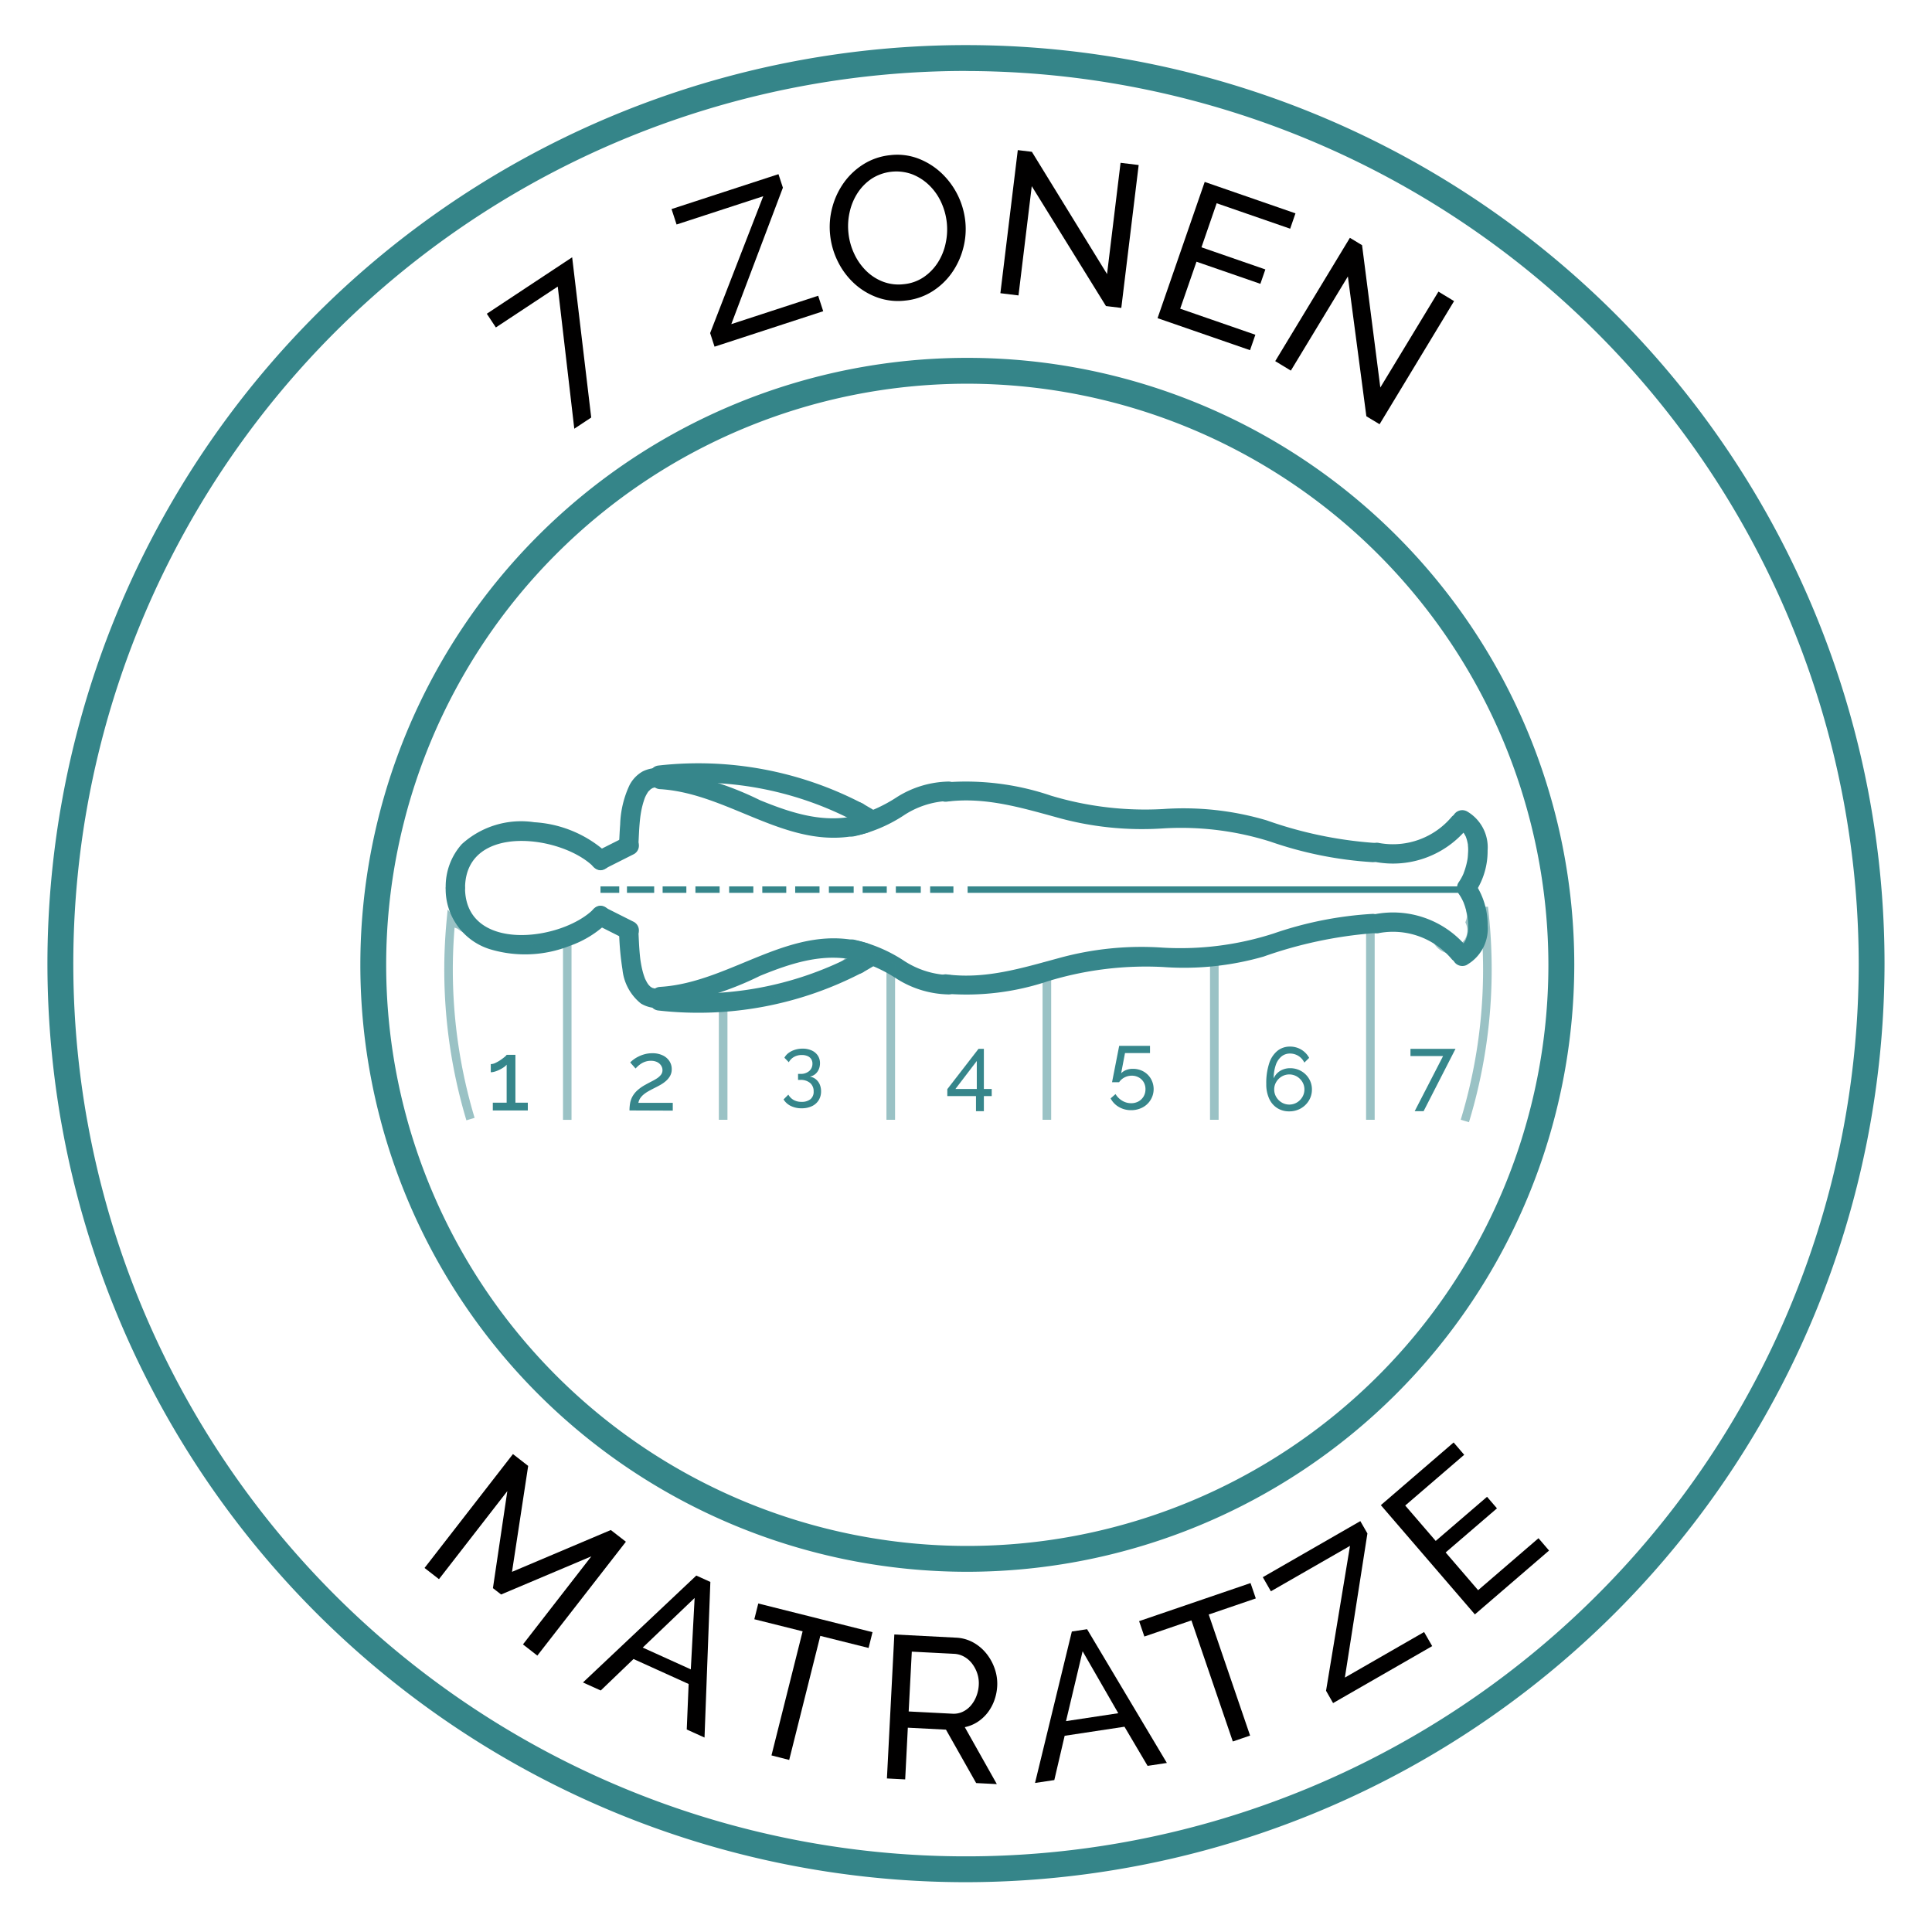 <svg viewBox="0 0 128 128" xmlns="http://www.w3.org/2000/svg" data-sanitized-data-name="Ebene 1" data-name="Ebene 1" id="Ebene_1"><defs><style>.cls-1{fill:#010000;}.cls-2{fill:#358589;}.cls-3{fill:#36868b;}.cls-4{opacity:0.5;}</style></defs><path d="M36.952,18.986l-4.1,2.709-.6-.909,5.655-3.74,1.263,10.616-1.122.742Z" class="cls-1"></path><path d="M47.048,22.068,50.567,13l-5.742,1.874-.334-1.023,7.085-2.312.293.895-3.418,9.04,5.755-1.879.334,1.024-7.2,2.349Z" class="cls-1"></path><path d="M59.982,19.913a4.076,4.076,0,0,1-1.87-.211,4.528,4.528,0,0,1-1.527-.931,4.938,4.938,0,0,1-1.076-1.447A5.129,5.129,0,0,1,55,15.58a4.97,4.97,0,0,1,.146-1.856,5.028,5.028,0,0,1,.776-1.64,4.573,4.573,0,0,1,1.31-1.217,4.1,4.1,0,0,1,1.743-.587,3.929,3.929,0,0,1,1.864.225,4.684,4.684,0,0,1,1.524.952,5.133,5.133,0,0,1,1.587,3.17,4.947,4.947,0,0,1-.145,1.856,5.015,5.015,0,0,1-.771,1.633,4.554,4.554,0,0,1-1.3,1.21A4.115,4.115,0,0,1,59.982,19.913Zm-3.769-4.465a4.252,4.252,0,0,0,.385,1.373,3.854,3.854,0,0,0,.791,1.125,3.217,3.217,0,0,0,1.119.719,2.912,2.912,0,0,0,1.371.163,2.821,2.821,0,0,0,1.329-.475,3.358,3.358,0,0,0,.931-.966,3.825,3.825,0,0,0,.512-1.267,4.282,4.282,0,0,0-.309-2.747,3.727,3.727,0,0,0-.8-1.118,3.367,3.367,0,0,0-1.118-.712,3.039,3.039,0,0,0-2.681.3,3.329,3.329,0,0,0-.932.953,3.849,3.849,0,0,0-.52,1.261A4.218,4.218,0,0,0,56.213,15.448Z" class="cls-1"></path><path d="M68.357,12.334l-.879,7.239-1.2-.147,1.153-9.481.934.113,4.98,8.1.895-7.371,1.2.146L74.289,20.4l-1.016-.123Z" class="cls-1"></path><path d="M83.171,22.178,82.818,23.2l-6.127-2.121,3.124-9.026,6.013,2.082-.351,1.017-4.87-1.686L79.6,16.385l4.233,1.466-.33.953-4.233-1.465-1.079,3.114Z" class="cls-1"></path><path d="M89.3,18.316l-3.778,6.238-1.035-.628,4.947-8.17.806.488,1.21,9.429L95.3,19.321l1.036.628L91.4,28.107l-.875-.529Z" class="cls-1"></path><path d="M34.648,108.946l4.53-5.834L33.2,105.639l-.542-.42.954-6.43-4.529,5.834-.956-.742,5.857-7.545,1.009.784-1.071,7.019,6.545-2.771,1,.776L35.6,109.688Z" class="cls-1"></path><path d="M46.132,104.385l.931.422-.387,10.31-1.177-.533.125-3.015-3.651-1.655L39.8,112l-1.177-.533Zm-.364,6.215.253-4.73-3.439,3.286Z" class="cls-1"></path><path d="M57.547,109.181l-3.2-.8L52.286,116.6l-1.174-.3,2.064-8.221-3.2-.8.262-1.044,7.568,1.9Z" class="cls-1"></path><path d="M58.761,117.827l.491-9.539,4.085.211a2.6,2.6,0,0,1,1.148.321,2.939,2.939,0,0,1,.877.746,3.312,3.312,0,0,1,.548,1.012,3,3,0,0,1,.158,1.119,3.307,3.307,0,0,1-.19.953,2.989,2.989,0,0,1-.446.82,2.746,2.746,0,0,1-.665.612,2.481,2.481,0,0,1-.847.347l2.123,3.773-1.37-.07-2-3.538-2.527-.13-.175,3.426Zm1.441-4.438,2.889.148a1.4,1.4,0,0,0,.686-.126,1.608,1.608,0,0,0,.54-.41,2.1,2.1,0,0,0,.369-.621,2.374,2.374,0,0,0,.16-.746,2.055,2.055,0,0,0-.1-.766,2.226,2.226,0,0,0-.344-.651,1.7,1.7,0,0,0-.528-.458,1.506,1.506,0,0,0-.657-.189l-2.808-.144Z" class="cls-1"></path><path d="M71.012,108.092l1.01-.153,5.286,8.861-1.277.193L74.5,114.4l-3.964.6-.685,2.934-1.278.192Zm3.076,5.413L71.726,109.4l-1.1,4.629Z" class="cls-1"></path><path d="M83.2,105.9l-3.119,1.066,2.741,8.02-1.145.392-2.742-8.021-3.118,1.067-.348-1.019,7.383-2.523Z" class="cls-1"></path><path d="M87.854,112.018l1.587-9.6L84.2,105.427l-.536-.934,6.461-3.715.47.817-1.494,9.549,5.249-3.018.537.933-6.567,3.775Z" class="cls-1"></path><path d="M101.929,101.911l.7.817-4.914,4.23L91.485,99.72l4.822-4.153.7.817L93.1,99.745l2.02,2.345,3.4-2.923.658.765-3.4,2.922,2.151,2.5Z" class="cls-1"></path><path d="M64,124.7a60.856,60.856,0,1,1,60.855-60.855A60.924,60.924,0,0,1,64,124.7Zm0-120a59.144,59.144,0,1,0,59.145,59.144A59.211,59.211,0,0,0,64,4.705Z" class="cls-2"></path><path d="M44.025,50.937a2.173,2.173,0,0,0-1.458.178,2.22,2.22,0,0,0-.858.9,6.56,6.56,0,0,0-.621,2.607c-.033.407-.048.814-.07,1.221a.646.646,0,0,0,.642.642.657.657,0,0,0,.642-.642c.017-.314.029-.627.049-.941.012-.182.027-.364.045-.545.009-.09.02-.18.031-.269l.008-.068s-.02.132-.007.058c.009-.052.015-.105.024-.157a5.622,5.622,0,0,1,.279-1.082c.007-.019.015-.038.023-.058,0,0-.059.12-.024.06.019-.034.033-.073.051-.108a2.5,2.5,0,0,1,.125-.22.581.581,0,0,1,.064-.093c-.009,0-.1.115-.009.015.053-.057.115-.106.166-.164s-.054.049-.061.046.051-.035.058-.04l.107-.062c.115-.068-.1.026-.007,0,.041-.011.081-.027.122-.037.018-.005.037-.007.055-.012.1-.03-.059.011-.057,0a.554.554,0,0,1,.139-.009c.049,0,.1.005.147,0,.017,0,.1,0,0,0s.034.007.05.01a.657.657,0,0,0,.79-.448.65.65,0,0,0-.448-.79Z" class="cls-3"></path><path d="M41.365,55.472l-1.911.962a.647.647,0,0,0-.23.879.657.657,0,0,0,.878.23l1.911-.963a.646.646,0,0,0,.23-.878.657.657,0,0,0-.878-.23Z" class="cls-3"></path><path d="M40.265,56.556A7.824,7.824,0,0,0,35.4,54.475a5.843,5.843,0,0,0-4.8,1.447,4.2,4.2,0,0,0-1.072,2.84.642.642,0,0,0,1.284,0c.091-4.246,6.452-3.439,8.547-1.3.579.592,1.487-.316.908-.908Z" class="cls-3"></path><path d="M43.642,52A22.333,22.333,0,0,1,56.5,54.348c.722.4,1.37-.7.648-1.109a23.516,23.516,0,0,0-13.5-2.523c-.817.068-.825,1.352,0,1.284Z" class="cls-3"></path><path d="M43.729,52.283c4.769.289,8.759,4.388,13.721,2.892a.642.642,0,0,0-.341-1.238c-2.326.7-4.59-.037-6.755-.921A21.115,21.115,0,0,0,43.729,51c-.825-.05-.823,1.234,0,1.284Z" class="cls-3"></path><path d="M62.856,51.78a6.637,6.637,0,0,0-3.433,1.031,9.766,9.766,0,0,1-3.156,1.353.646.646,0,0,0-.448.79.656.656,0,0,0,.789.448,9.816,9.816,0,0,0,3.218-1.347,5.791,5.791,0,0,1,3.03-.991c.826.034.825-1.25,0-1.284Z" class="cls-3"></path><path d="M62.734,53.11c2.479-.315,4.81.367,7.178,1.015a20.923,20.923,0,0,0,7.146.759,19.644,19.644,0,0,1,7.121.88,25.338,25.338,0,0,0,6.77,1.357.642.642,0,0,0,0-1.284,27.156,27.156,0,0,1-7.036-1.488,19.376,19.376,0,0,0-6.855-.748,21.622,21.622,0,0,1-7.427-.886,17.488,17.488,0,0,0-6.9-.889c-.808.1-.818,1.388,0,1.284Z" class="cls-3"></path><path d="M91.037,57.09A6.356,6.356,0,0,0,97.1,55.007a.66.66,0,0,0,0-.908.646.646,0,0,0-.907,0,5.085,5.085,0,0,1-4.816,1.753.659.659,0,0,0-.79.449.648.648,0,0,0,.448.789Z" class="cls-3"></path><path d="M96.551,54.865a2.273,2.273,0,0,1,.253.146c-.13-.082-.014-.011.017.016s.067.064.1.1c.05.054.077.1.018.012.027.038.053.076.078.115a2.363,2.363,0,0,1,.131.249c-.07-.149-.006,0,0,.024.016.046.03.093.043.139.026.1.044.193.063.291.03.163-.008-.138,0,.03,0,.051.008.1.011.153.006.105.007.209,0,.313s-.01.211-.021.316c0,.036-.028.2,0,.041-.008.052-.016.1-.026.157a4.77,4.77,0,0,1-.152.61c-.031.1-.067.192-.1.287-.042.115.034-.062,0,.006-.022.043-.04.088-.061.131a3.314,3.314,0,0,1-.283.481.646.646,0,0,0,.23.878.655.655,0,0,0,.878-.23,4.929,4.929,0,0,0,.828-2.782,2.753,2.753,0,0,0-1.361-2.59.659.659,0,0,0-.878.23.649.649,0,0,0,.23.879Z" class="cls-3"></path><path d="M56.505,54.345l.649.38a.475.475,0,0,0,.238.076.485.485,0,0,0,.256-.012.473.473,0,0,0,.219-.115.485.485,0,0,0,.165-.18l.065-.153a.657.657,0,0,0,0-.341.672.672,0,0,0-.3-.384l-.649-.38a.481.481,0,0,0-.239-.076.5.5,0,0,0-.256.011.489.489,0,0,0-.218.115.5.5,0,0,0-.166.18l-.064.154a.637.637,0,0,0,0,.341.667.667,0,0,0,.3.384Z" class="cls-3"></path><path d="M43.683,65.493c-.081.014-.115,0-.01,0-.042,0-.085.007-.128.008s-.082,0-.123,0c-.019,0-.039,0-.059,0-.073,0,.123.031.057.006a1.915,1.915,0,0,0-.213-.059c-.033-.007.127.068.024.007-.036-.021-.072-.04-.107-.062-.113-.068.022-.009.017.017a.85.85,0,0,0-.08-.07c-.026-.025-.051-.051-.075-.077s-.1-.134-.044-.048-.012-.021-.025-.042-.042-.064-.061-.1c-.043-.075-.079-.152-.118-.228-.054-.1.041.114,0,0-.014-.039-.03-.078-.044-.117-.031-.087-.059-.176-.085-.265-.053-.185-.095-.374-.13-.563-.016-.09-.031-.179-.045-.269l-.009-.067.007.058c-.006-.053-.013-.1-.019-.158-.021-.183-.037-.368-.051-.552-.027-.363-.041-.727-.06-1.09a.642.642,0,0,0-1.284,0,19.028,19.028,0,0,0,.223,2.419,3.31,3.31,0,0,0,1.221,2.245,2.088,2.088,0,0,0,1.563.242.648.648,0,0,0,.448-.79.655.655,0,0,0-.79-.448Z" class="cls-3"></path><path d="M42.013,61.087,40.1,60.125a.68.68,0,0,0-.494-.065.642.642,0,0,0-.154,1.173l1.911.963a.683.683,0,0,0,.495.065.643.643,0,0,0,.153-1.174Z" class="cls-3"></path><path d="M39.357,60.2c-2.095,2.141-8.456,2.948-8.547-1.3a.642.642,0,0,0-1.284,0,4.167,4.167,0,0,0,2.928,3.986,8.067,8.067,0,0,0,5.3-.222,6.832,6.832,0,0,0,2.512-1.558c.578-.591-.329-1.5-.908-.908Z" class="cls-3"></path><path d="M43.642,66.951a23.5,23.5,0,0,0,13.5-2.523c.721-.4.075-1.512-.648-1.108a22.324,22.324,0,0,1-12.854,2.347c-.823-.068-.819,1.216,0,1.284Z" class="cls-3"></path><path d="M43.729,66.668a21.113,21.113,0,0,0,6.625-2.016c2.165-.884,4.429-1.623,6.755-.922a.642.642,0,0,0,.341-1.238C52.488,61,48.5,65.1,43.729,65.384c-.821.05-.827,1.334,0,1.284Z" class="cls-3"></path><path d="M62.856,64.6a5.8,5.8,0,0,1-3.03-.99,9.818,9.818,0,0,0-3.218-1.348.663.663,0,0,0-.789.448.646.646,0,0,0,.448.79,9.747,9.747,0,0,1,3.156,1.354,6.645,6.645,0,0,0,3.433,1.03c.824-.034.828-1.318,0-1.284Z" class="cls-3"></path><path d="M62.734,65.842a16.99,16.99,0,0,0,6.69-.832,22.212,22.212,0,0,1,7.634-.943,19.1,19.1,0,0,0,6.653-.69,28.471,28.471,0,0,1,7.238-1.547.642.642,0,0,0,0-1.284,24.385,24.385,0,0,0-6.568,1.3,20.123,20.123,0,0,1-7.323.939,20.536,20.536,0,0,0-6.939.7c-2.439.66-4.831,1.4-7.385,1.072-.817-.1-.809,1.181,0,1.284Z" class="cls-3"></path><path d="M91.379,61.815A5.083,5.083,0,0,1,96.2,63.569a.647.647,0,0,0,.907,0,.656.656,0,0,0,0-.908,6.356,6.356,0,0,0-6.065-2.084.642.642,0,0,0,.342,1.238Z" class="cls-3"></path><path d="M97.2,63.912a2.754,2.754,0,0,0,1.361-2.591,4.928,4.928,0,0,0-.828-2.781.66.66,0,0,0-.878-.231.648.648,0,0,0-.23.879,3.21,3.21,0,0,1,.273.459c.021.043.041.087.061.13.07.148-.045-.128.012.028.035.1.071.19.1.287a4.743,4.743,0,0,1,.152.611c.01.052.017.1.026.157-.027-.158,0,.016,0,.04.011.105.018.211.021.316s0,.209,0,.313c0,.051-.008.1-.011.154-.009.138.024-.117,0,.03-.019.1-.037.194-.063.29-.013.047-.027.093-.043.139s-.071.173,0,.025a2.1,2.1,0,0,1-.131.248c-.021.033-.045.064-.065.1s.084-.083-.016.014c-.033.033-.063.068-.1.1-.015.014-.138.11-.061.055s-.057.033-.074.043a1.7,1.7,0,0,1-.152.081.648.648,0,0,0-.23.878.656.656,0,0,0,.878.231Z" class="cls-3"></path><path d="M57.153,64.431l.649-.38a.615.615,0,0,0,.306-.639.478.478,0,0,0-.076-.239l-.1-.13a.658.658,0,0,0-.284-.165l-.17-.023a.646.646,0,0,0-.324.088l-.649.38a.619.619,0,0,0-.307.639.478.478,0,0,0,.076.239l.1.13a.639.639,0,0,0,.283.165l.171.023a.641.641,0,0,0,.324-.088Z" class="cls-3"></path><rect height="0.428" width="33.16" y="58.725" x="64.107" class="cls-3"></rect><rect height="0.428" width="1.542" y="58.725" x="61.624" class="cls-3"></rect><rect height="0.428" width="1.652" y="58.725" x="59.352" class="cls-3"></rect><rect height="0.428" width="1.598" y="58.725" x="57.153" class="cls-3"></rect><rect height="0.428" width="1.642" y="58.725" x="54.916" class="cls-3"></rect><rect height="0.428" width="1.612" y="58.725" x="52.683" class="cls-3"></rect><rect height="0.428" width="1.588" y="58.725" x="50.504" class="cls-3"></rect><rect height="0.428" width="1.602" y="58.725" x="48.308" class="cls-3"></rect><rect height="0.428" width="1.603" y="58.725" x="46.074" class="cls-3"></rect><rect height="0.428" width="1.572" y="58.725" x="43.901" class="cls-3"></rect><rect height="0.428" width="1.803" y="58.725" x="41.538" class="cls-3"></rect><rect height="0.428" width="1.243" y="58.725" x="39.784" class="cls-3"></rect><path d="M64.085,104.135A40.213,40.213,0,1,1,104.3,63.923,40.258,40.258,0,0,1,64.085,104.135Zm0-78.713a38.5,38.5,0,1,0,38.5,38.5A38.544,38.544,0,0,0,64.085,25.422Z" class="cls-2"></path><g class="cls-4"><path d="M30.9,74.224a34.758,34.758,0,0,1-1.466-10.01c0-1.06.054-2.172.162-3.307l.061-.649.436.485a.83.83,0,0,0,.43.251l.073.018.054.051a1.083,1.083,0,0,0,.238.167,7.787,7.787,0,0,0,6.577.246l.4-.184v12.9H37.3V62.164a8.455,8.455,0,0,1-6.673-.427,1.714,1.714,0,0,1-.31-.208,1.817,1.817,0,0,1-.2-.073c-.077.945-.116,1.871-.116,2.758a34.154,34.154,0,0,0,1.443,9.846Z" class="cls-3"></path></g><g class="cls-4"><path d="M59.3,74.19h-.571V64.248l-.236-.116a10.3,10.3,0,0,0-1.268-.557,1.521,1.521,0,0,1-.16-.063,1.587,1.587,0,0,1-.3-.036c-.932,1.269-2.856,1.807-4.416,2.244-.379.105-.737.206-1.053.309a12.076,12.076,0,0,1-3.1.551v7.61h-.57V66.034l.273-.011a11.731,11.731,0,0,0,3.215-.537c.325-.105.69-.208,1.078-.316,1.537-.43,3.45-.965,4.208-2.178l.125-.2.221.085a1.035,1.035,0,0,0,.374.065H57.2l.062.03a.915.915,0,0,0,.146.062,10.82,10.82,0,0,1,1.339.587l.555.268Z" class="cls-3"></path></g><g class="cls-4"><path d="M80.737,74.19h-.57V63.608a17.65,17.65,0,0,1-2.057.13,25.356,25.356,0,0,1-2.849-.163,9.822,9.822,0,0,0-1.25-.014c-.354.011-.719.021-1.079,0a1.244,1.244,0,0,1-.77.2l-.409.074c-.695.125-1.411.253-2.11.414V74.19h-.571v-10.4l.218-.052c.784-.19,1.587-.333,2.362-.472l.483-.087.039,0a.69.69,0,0,0,.488-.132l.076-.043.134-.025c.365.026.732.015,1.122,0a10.616,10.616,0,0,1,1.321.016c.88.085,1.831.16,2.791.162A17.064,17.064,0,0,0,80.412,63l.325-.045Z" class="cls-3"></path></g><g class="cls-4"><path d="M97.322,74.35l-.545-.166a34.148,34.148,0,0,0,1.481-9.97,34.755,34.755,0,0,0-.187-3.572h-.317a1.6,1.6,0,0,1-.062.449,1.7,1.7,0,0,1-.17,1.469,1.429,1.429,0,0,1-1.239.639,1.445,1.445,0,0,1-1.43-1.053,1.411,1.411,0,0,1-.451-.483,3.762,3.762,0,0,0-1.416-.3l-.077-.006a9.063,9.063,0,0,0-1.833-.009V74.19h-.57V60.834l.359-.033a9.009,9.009,0,0,1,2.089-.012l.075,0a3.445,3.445,0,0,1,1.736.427l.113.121a.844.844,0,0,0,.356.368l.117.062.027.129a.886.886,0,0,0,.905.728.864.864,0,0,0,.764-.383,1.139,1.139,0,0,0,.08-1.036l-.044-.1L97.122,61a.991.991,0,0,0,.064-.342l-.089-.585h1.486l.027.254a35.213,35.213,0,0,1,.218,3.888A34.728,34.728,0,0,1,97.322,74.35Z" class="cls-3"></path></g><path d="M34.969,73.055v.516H32.65v-.516h.917V70.536a.8.8,0,0,1-.18.165,2.08,2.08,0,0,1-.278.164,2.017,2.017,0,0,1-.31.126.974.974,0,0,1-.284.049V70.5a.742.742,0,0,0,.313-.081,2.446,2.446,0,0,0,.332-.19,3.316,3.316,0,0,0,.275-.207.59.59,0,0,0,.132-.136h.581v3.171Z" class="cls-3"></path><path d="M41.705,73.571a2.8,2.8,0,0,1,.042-.49,1.482,1.482,0,0,1,.155-.437,1.6,1.6,0,0,1,.32-.4,2.713,2.713,0,0,1,.536-.376c.129-.073.26-.143.39-.209a3.7,3.7,0,0,0,.369-.209,1.063,1.063,0,0,0,.274-.245.491.491,0,0,0,.1-.31.558.558,0,0,0-.087-.293.653.653,0,0,0-.259-.232.913.913,0,0,0-.423-.089,1.117,1.117,0,0,0-.352.052,1.216,1.216,0,0,0-.284.132,1.534,1.534,0,0,0-.219.168c-.063.058-.116.111-.159.158l-.355-.4a1.567,1.567,0,0,1,.175-.159,2.1,2.1,0,0,1,.309-.2,2.2,2.2,0,0,1,.436-.177,1.882,1.882,0,0,1,.546-.075,1.542,1.542,0,0,1,.687.141,1.069,1.069,0,0,1,.443.379.96.96,0,0,1,.155.532.884.884,0,0,1-.107.446,1.247,1.247,0,0,1-.271.334,2.189,2.189,0,0,1-.342.247c-.118.067-.226.125-.319.172-.2.1-.361.184-.5.263a2.088,2.088,0,0,0-.339.233,1.141,1.141,0,0,0-.213.239.882.882,0,0,0-.119.3h2.279v.516Z" class="cls-3"></path><path d="M53.648,71.328a.833.833,0,0,1,.4.173.9.9,0,0,1,.259.34,1.142,1.142,0,0,1,.091.463,1.092,1.092,0,0,1-.159.589,1.047,1.047,0,0,1-.449.394,1.549,1.549,0,0,1-.678.14,1.585,1.585,0,0,1-.718-.154,1.152,1.152,0,0,1-.482-.433l.318-.318a.947.947,0,0,0,.335.345A1.045,1.045,0,0,0,53.11,73a.9.9,0,0,0,.584-.174.627.627,0,0,0,.212-.516.713.713,0,0,0-.228-.555.955.955,0,0,0-.665-.208h-.14v-.4h.15a.843.843,0,0,0,.595-.193.625.625,0,0,0,.208-.478.544.544,0,0,0-.092-.326.55.55,0,0,0-.248-.189.948.948,0,0,0-.36-.064,1.035,1.035,0,0,0-.52.127.884.884,0,0,0-.346.353l-.291-.3a.957.957,0,0,1,.277-.317,1.413,1.413,0,0,1,.42-.21,1.689,1.689,0,0,1,.509-.075,1.417,1.417,0,0,1,.6.12.947.947,0,0,1,.407.339.907.907,0,0,1,.145.512,1,1,0,0,1-.081.4.838.838,0,0,1-.233.316A.767.767,0,0,1,53.648,71.328Z" class="cls-3"></path><path d="M64.662,73.62v-1h-1.9v-.461l2.066-2.67h.356v2.658h.52v.473h-.52v1ZM63.3,72.146h1.415V70.293Z" class="cls-3"></path><path d="M74.937,73.552a1.574,1.574,0,0,1-.811-.213,1.4,1.4,0,0,1-.545-.568l.325-.285a1.3,1.3,0,0,0,.442.439,1.133,1.133,0,0,0,.594.165.982.982,0,0,0,.486-.118.9.9,0,0,0,.338-.328.931.931,0,0,0,.124-.483.9.9,0,0,0-.121-.468.862.862,0,0,0-.327-.313.931.931,0,0,0-.458-.113,1.034,1.034,0,0,0-.476.113.949.949,0,0,0-.364.319h-.468l.473-2.409h2.042v.48H74.534l-.255,1.337a.922.922,0,0,1,.329-.215,1.155,1.155,0,0,1,.441-.08,1.423,1.423,0,0,1,.7.171,1.3,1.3,0,0,1,.491.473,1.372,1.372,0,0,1-.554,1.921A1.611,1.611,0,0,1,74.937,73.552Z" class="cls-3"></path><path d="M86.72,72.911a1.488,1.488,0,0,1-.538.525,1.529,1.529,0,0,1-.767.195,1.449,1.449,0,0,1-.793-.217,1.427,1.427,0,0,1-.536-.624,2.264,2.264,0,0,1-.192-.971,4.178,4.178,0,0,1,.195-1.379,1.752,1.752,0,0,1,.551-.826,1.313,1.313,0,0,1,.828-.275,1.432,1.432,0,0,1,.743.2,1.41,1.41,0,0,1,.524.548l-.32.313a1.041,1.041,0,0,0-.953-.6.871.871,0,0,0-.562.195,1.245,1.245,0,0,0-.376.563,2.72,2.72,0,0,0-.139.887,1.068,1.068,0,0,1,.249-.358,1.089,1.089,0,0,1,.376-.233,1.249,1.249,0,0,1,.458-.083,1.452,1.452,0,0,1,.737.189,1.429,1.429,0,0,1,.521.509,1.365,1.365,0,0,1,.192.717A1.379,1.379,0,0,1,86.72,72.911Zm-.8.134a1.048,1.048,0,0,0,.364-.364.961.961,0,0,0,.136-.5.941.941,0,0,0-.136-.5,1.048,1.048,0,0,0-.364-.361.987.987,0,0,0-1,0,1.04,1.04,0,0,0-.364.361.941.941,0,0,0-.136.5.961.961,0,0,0,.136.5,1.04,1.04,0,0,0,.364.364.987.987,0,0,0,1,0Z" class="cls-3"></path><path d="M95.607,69.968h-2.16v-.48h2.984L94.317,73.62h-.591Z" class="cls-3"></path></svg>